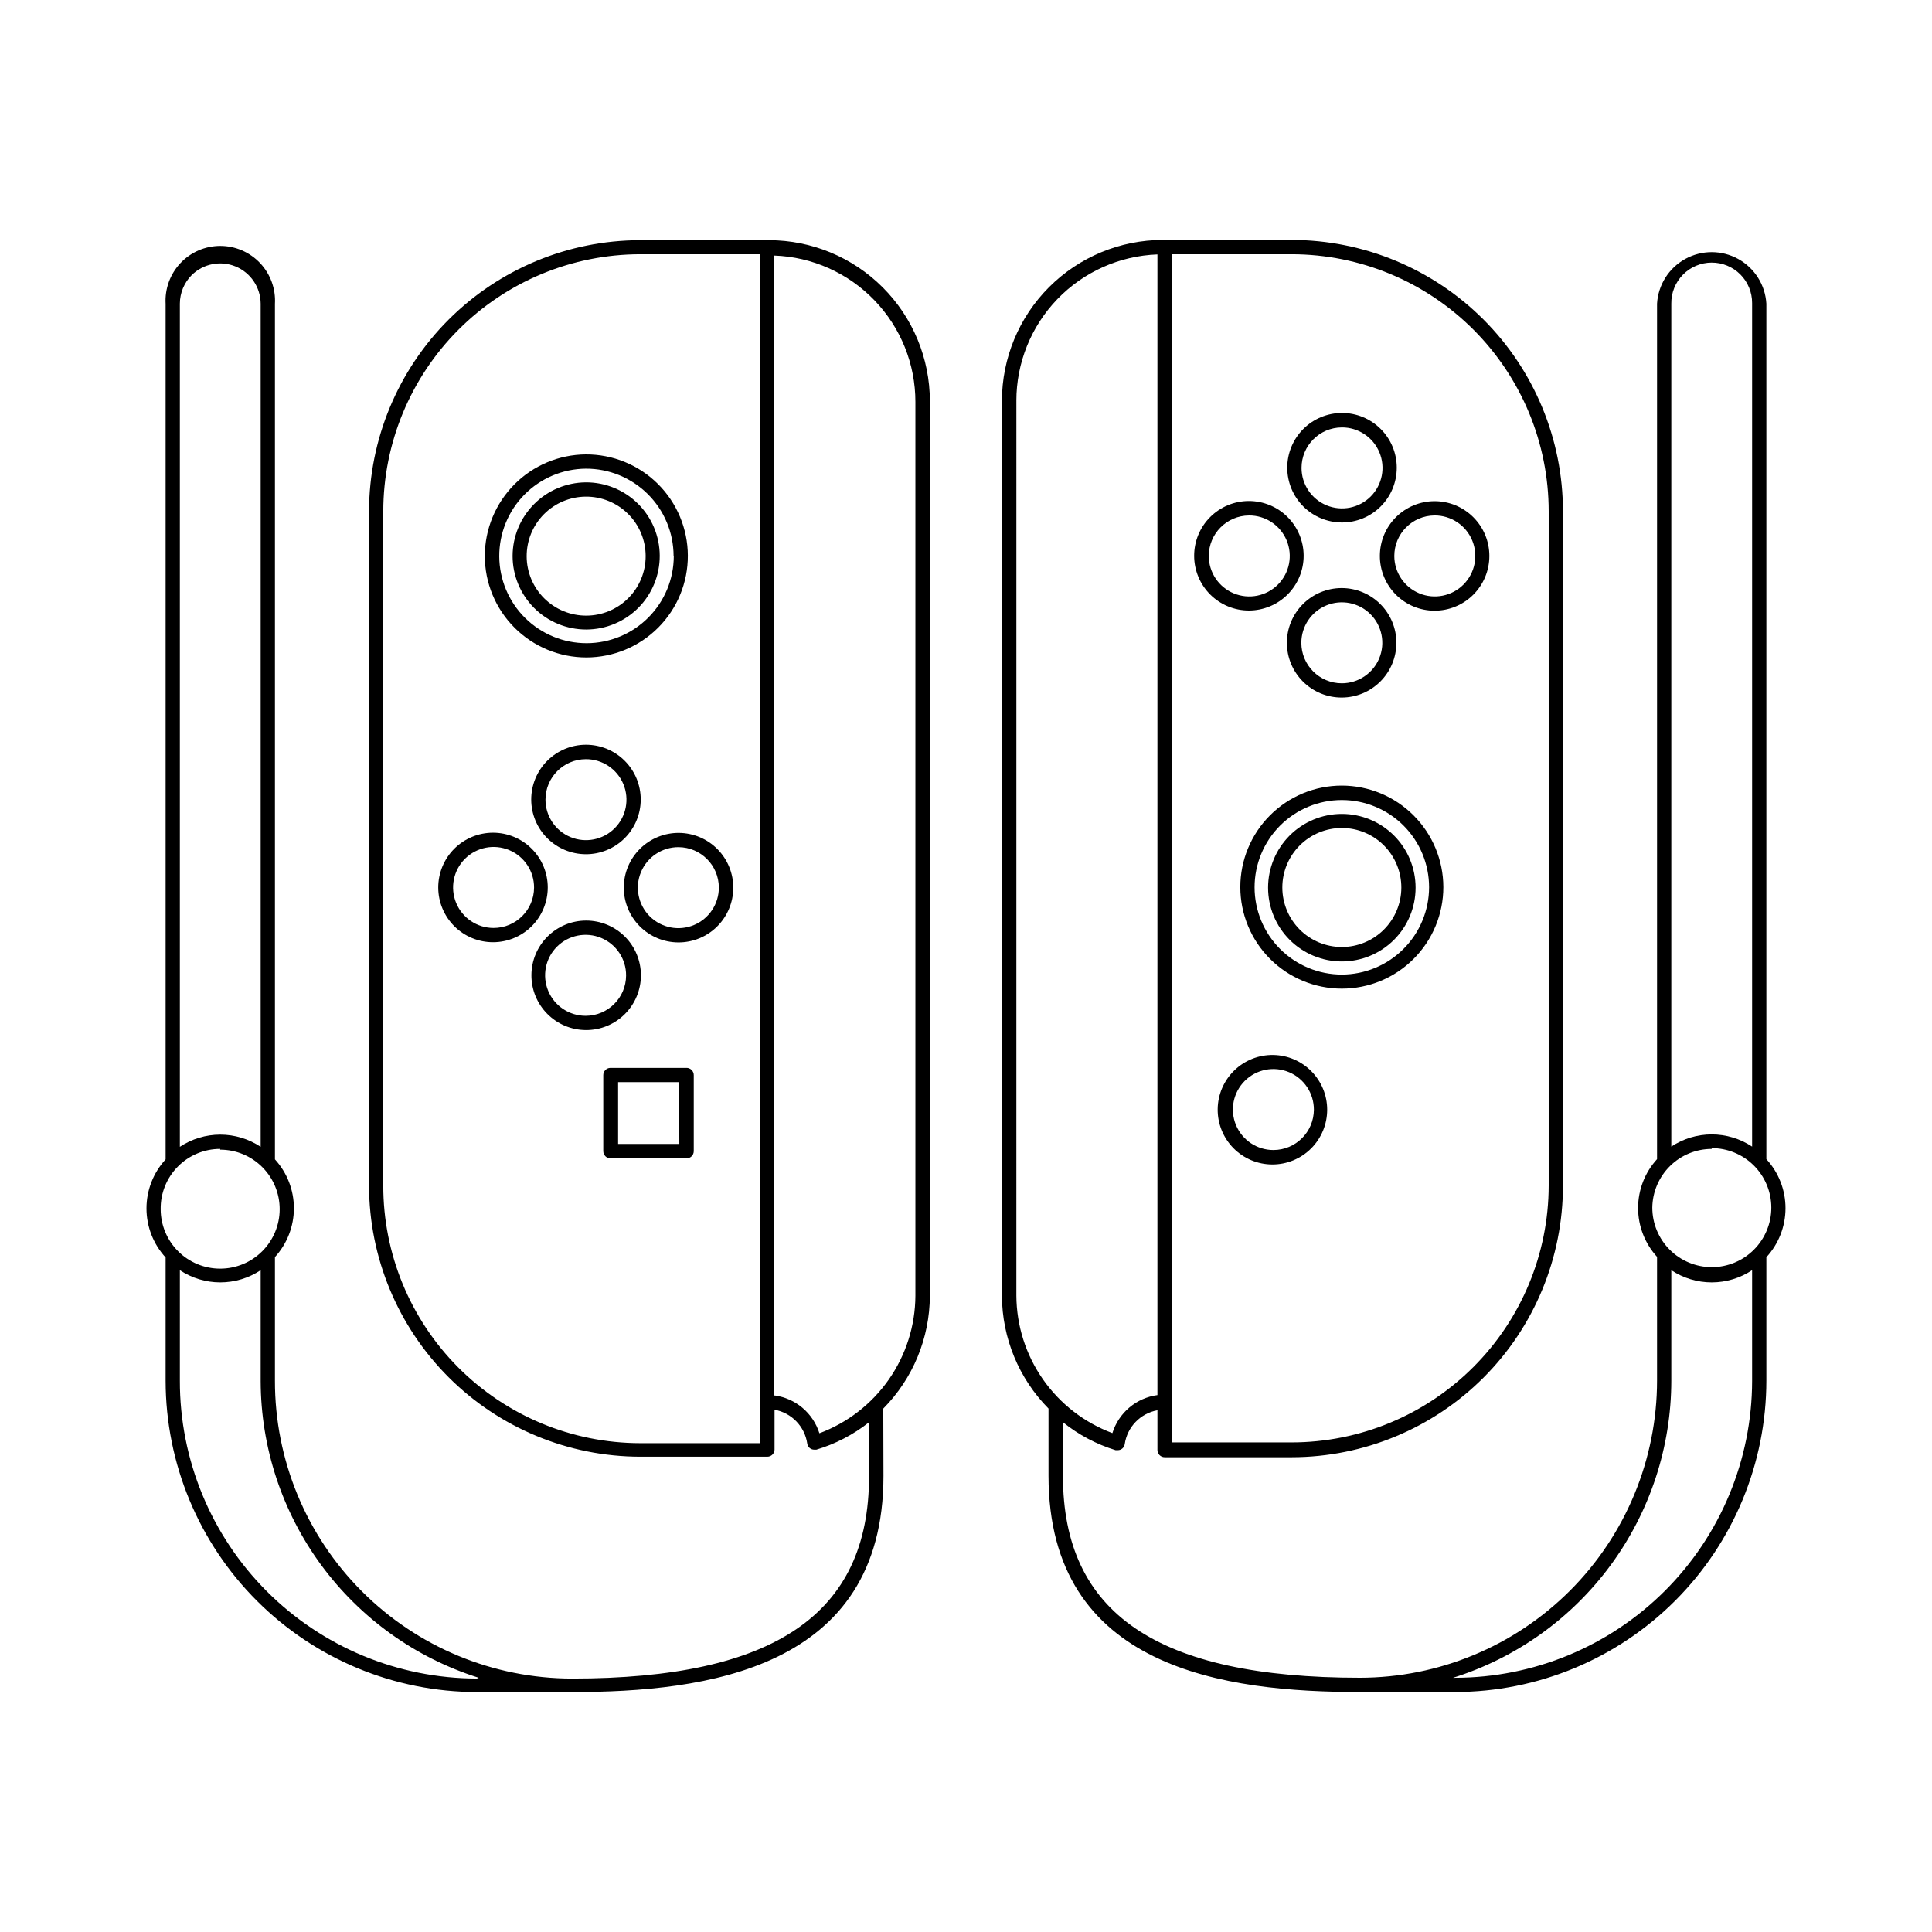 <?xml version="1.0" encoding="UTF-8"?>
<!-- Uploaded to: SVG Find, www.svgfind.com, Generator: SVG Find Mixer Tools -->
<svg fill="#000000" width="800px" height="800px" version="1.1" viewBox="144 144 512 512" xmlns="http://www.w3.org/2000/svg">
 <g>
  <path d="m313.85 402.47c0-3.844-1.523-7.531-4.238-10.25s-6.394-4.254-10.238-4.262c-3.844-0.008-7.531 1.508-10.258 4.215-2.727 2.707-4.269 6.387-4.285 10.23-0.02 3.84 1.488 7.531 4.191 10.266 2.699 2.734 6.375 4.281 10.219 4.309 3.863 0.027 7.582-1.488 10.324-4.215 2.742-2.723 4.285-6.43 4.285-10.293zm-14.609 10.73c-4.352 0.02-8.281-2.586-9.957-6.602-1.672-4.016-0.758-8.645 2.316-11.719 3.078-3.074 7.703-3.988 11.719-2.316 4.016 1.676 6.621 5.606 6.602 9.953-0.027 5.891-4.793 10.656-10.68 10.684z"/>
  <path d="m299.24 370.38c3.852 0.012 7.555-1.508 10.285-4.227 2.731-2.719 4.269-6.414 4.273-10.266 0.004-3.856-1.523-7.551-4.25-10.277-2.727-2.727-6.422-4.254-10.277-4.25-3.852 0.004-7.547 1.543-10.266 4.273-2.719 2.731-4.238 6.434-4.227 10.285 0.012 3.832 1.539 7.504 4.25 10.211 2.707 2.707 6.379 4.234 10.211 4.25zm0-25.191c4.344-0.02 8.273 2.582 9.949 6.59 1.676 4.008 0.77 8.633-2.293 11.711-3.066 3.082-7.688 4.008-11.703 2.352-4.016-1.66-6.637-5.574-6.637-9.922 0-5.906 4.773-10.703 10.684-10.73z"/>
  <path d="m309.31 379.19c-0.012 3.844 1.5 7.539 4.207 10.27 2.711 2.731 6.391 4.273 10.234 4.289 3.848 0.02 7.543-1.492 10.273-4.195 2.734-2.707 4.281-6.383 4.305-10.23 0.023-3.844-1.484-7.543-4.184-10.277-2.703-2.738-6.379-4.289-10.227-4.316-3.856-0.027-7.562 1.484-10.305 4.199-2.742 2.711-4.293 6.406-4.305 10.262zm25.191 0c0.02 4.348-2.586 8.281-6.602 9.953-4.016 1.676-8.645 0.762-11.719-2.316-3.074-3.074-3.988-7.703-2.316-11.715 1.676-4.016 5.606-6.625 9.957-6.602 5.887 0.027 10.652 4.793 10.68 10.68z"/>
  <path d="m289.16 379.19c0-3.852-1.531-7.543-4.254-10.266-2.727-2.723-6.422-4.25-10.273-4.246-3.852 0.008-7.543 1.543-10.262 4.269-2.715 2.727-4.238 6.426-4.231 10.277 0.008 3.848 1.551 7.539 4.281 10.254 2.731 2.715 6.43 4.234 10.277 4.219 3.84-0.012 7.519-1.547 10.23-4.266 2.707-2.719 4.231-6.402 4.231-10.242zm-14.359 10.73c-4.344 0-8.262-2.621-9.918-6.637s-0.73-8.637 2.348-11.699c3.082-3.066 7.703-3.973 11.715-2.293 4.008 1.676 6.609 5.606 6.586 9.949-0.027 5.906-4.824 10.68-10.73 10.68z"/>
  <path d="m272.48 291.33c0 7.144 2.84 13.992 7.898 19.039 5.055 5.047 11.91 7.875 19.055 7.863 7.144-0.016 13.988-2.867 19.027-7.934 5.039-5.066 7.852-11.926 7.824-19.07-0.023-7.144-2.891-13.984-7.969-19.012-5.074-5.027-11.941-7.832-19.082-7.793-7.106 0.055-13.902 2.91-18.914 7.949-5.008 5.039-7.828 11.852-7.84 18.957zm50.078 0c0 6.121-2.426 11.992-6.75 16.328-4.32 4.332-10.188 6.777-16.309 6.793-6.121 0.02-12-2.391-16.348-6.699-4.348-4.312-6.809-10.168-6.844-16.289-0.035-6.121 2.359-12.008 6.656-16.367s10.148-6.84 16.27-6.891c6.152-0.027 12.066 2.394 16.434 6.734 4.367 4.336 6.828 10.234 6.84 16.391z"/>
  <path d="m325.89 427h-20.152c-1.035 0.027-1.863 0.875-1.863 1.914v20.152c0 1.055 0.859 1.914 1.914 1.914h20.152c1.039 0 1.887-0.828 1.914-1.863v-20.152c0.016-0.527-0.188-1.035-0.559-1.406-0.371-0.371-0.879-0.574-1.406-0.559zm-1.863 20.152h-16.223v-16.375h16.172z"/>
  <path d="m279.84 291.33c0 5.176 2.059 10.141 5.723 13.797s8.633 5.707 13.809 5.699c5.176-0.008 10.137-2.078 13.789-5.746 3.652-3.672 5.691-8.641 5.676-13.82-0.02-5.176-2.094-10.133-5.769-13.777-3.68-3.644-8.652-5.68-13.828-5.652-5.152 0.043-10.078 2.109-13.707 5.762-3.633 3.652-5.68 8.586-5.691 13.738zm35.266 0c0.016 4.18-1.633 8.191-4.578 11.156-2.941 2.969-6.945 4.644-11.121 4.66-4.18 0.02-8.195-1.621-11.164-4.562-2.973-2.941-4.652-6.941-4.672-11.121-0.023-4.18 1.613-8.195 4.551-11.168 2.938-2.973 6.938-4.66 11.117-4.684 4.188-0.027 8.219 1.613 11.195 4.562 2.981 2.949 4.66 6.965 4.672 11.156z"/>
  <path d="m499.6 282.46c3.856 0.012 7.555-1.508 10.285-4.227 2.734-2.719 4.269-6.414 4.273-10.266 0.008-3.856-1.523-7.555-4.25-10.277-2.723-2.727-6.422-4.254-10.273-4.25-3.856 0.004-7.551 1.543-10.27 4.273-2.719 2.731-4.238 6.43-4.227 10.285 0.016 3.832 1.543 7.5 4.25 10.211 2.711 2.707 6.379 4.234 10.211 4.25zm0-25.191c4.344-0.02 8.273 2.582 9.949 6.59 1.68 4.008 0.773 8.633-2.293 11.711-3.066 3.078-7.684 4.008-11.699 2.348-4.019-1.656-6.637-5.574-6.637-9.918 0-5.906 4.773-10.703 10.68-10.73z"/>
  <path d="m514.06 314.35c0-3.852-1.531-7.547-4.258-10.266-2.723-2.723-6.418-4.25-10.27-4.246-3.852 0.008-7.543 1.543-10.262 4.269s-4.242 6.426-4.231 10.273c0.008 3.852 1.547 7.543 4.277 10.258 2.731 2.715 6.43 4.234 10.281 4.219 3.84-0.012 7.516-1.547 10.227-4.266s4.234-6.402 4.234-10.242zm-25.191 0c0-4.34 2.613-8.254 6.625-9.914 4.008-1.66 8.625-0.742 11.695 2.324 3.066 3.07 3.984 7.688 2.324 11.695-1.66 4.012-5.574 6.625-9.914 6.625-5.926 0-10.73-4.805-10.73-10.73z"/>
  <path d="m509.68 291.28c-0.016 3.852 1.504 7.547 4.219 10.281 2.715 2.731 6.406 4.269 10.254 4.277 3.852 0.008 7.551-1.512 10.277-4.231 2.727-2.719 4.262-6.41 4.266-10.262 0.008-3.852-1.52-7.547-4.242-10.27-2.723-2.727-6.414-4.258-10.266-4.258-3.84 0-7.523 1.523-10.242 4.234-2.719 2.707-4.254 6.387-4.266 10.227zm14.508-10.68v-0.004c4.344-0.02 8.273 2.582 9.949 6.59 1.68 4.012 0.773 8.633-2.293 11.715-3.066 3.078-7.684 4.004-11.699 2.348-4.019-1.66-6.637-5.574-6.637-9.918 0-5.891 4.742-10.676 10.629-10.734z"/>
  <path d="m475.02 305.79c3.844-0.012 7.527-1.551 10.238-4.277 2.711-2.727 4.231-6.418 4.223-10.266-0.012-3.844-1.547-7.527-4.269-10.242-2.723-2.715-6.414-4.238-10.258-4.234-3.848 0.004-7.531 1.535-10.25 4.258-2.719 2.719-4.242 6.406-4.242 10.254 0 3.856 1.535 7.555 4.266 10.277 2.734 2.723 6.438 4.246 10.293 4.231zm0-25.191c4.344-0.02 8.273 2.582 9.949 6.59 1.68 4.012 0.773 8.633-2.293 11.715-3.066 3.078-7.684 4.004-11.699 2.348-4.016-1.66-6.637-5.574-6.637-9.918 0-5.91 4.773-10.703 10.68-10.734z"/>
  <path d="m499.6 352.19c-7.137 0-13.977 2.832-19.023 7.879s-7.879 11.891-7.879 19.023c0 7.137 2.832 13.98 7.879 19.023 5.047 5.047 11.887 7.879 19.023 7.879 7.137 0 13.977-2.832 19.023-7.879 5.047-5.043 7.879-11.887 7.879-19.023-0.012-7.129-2.852-13.965-7.894-19.008s-11.875-7.883-19.008-7.894zm0 50.078c-6.133 0-12.016-2.438-16.352-6.773-4.336-4.336-6.773-10.219-6.773-16.352s2.438-12.016 6.773-16.352c4.336-4.336 10.219-6.773 16.352-6.773 6.133 0 12.016 2.438 16.352 6.773 4.336 4.336 6.773 10.219 6.773 16.352-0.012 6.129-2.453 12.004-6.789 16.336-4.332 4.336-10.207 6.777-16.336 6.789z"/>
  <path d="m481.46 423.58c-3.867-0.07-7.598 1.41-10.367 4.106-2.773 2.695-4.352 6.383-4.394 10.25-0.039 3.863 1.465 7.586 4.18 10.34 2.711 2.75 6.414 4.309 10.277 4.32 3.867 0.016 7.578-1.516 10.312-4.25 2.731-2.731 4.262-6.441 4.25-10.309-0.012-3.797-1.512-7.434-4.18-10.137-2.664-2.703-6.281-4.254-10.078-4.32zm0 25.191v-0.004c-4.344 0-8.262-2.617-9.918-6.633-1.66-4.019-0.73-8.637 2.348-11.703 3.078-3.066 7.703-3.969 11.711-2.293 4.008 1.676 6.609 5.606 6.59 9.949-0.027 5.906-4.824 10.68-10.73 10.68z"/>
  <path d="m499.6 359.7c-5.184 0-10.156 2.059-13.824 5.723-3.664 3.668-5.723 8.641-5.723 13.824 0 5.184 2.059 10.156 5.723 13.82 3.668 3.668 8.641 5.727 13.824 5.727 5.184 0 10.156-2.059 13.824-5.727 3.664-3.664 5.723-8.637 5.723-13.82 0-5.184-2.059-10.156-5.723-13.824-3.668-3.664-8.641-5.723-13.824-5.723zm0 35.266c-4.184 0-8.199-1.664-11.156-4.625-2.957-2.961-4.617-6.977-4.613-11.16 0.004-4.188 1.672-8.199 4.637-11.152 2.965-2.957 6.981-4.609 11.168-4.602 4.184 0.008 8.195 1.68 11.145 4.648 2.953 2.969 4.602 6.984 4.59 11.172-0.012 4.172-1.68 8.172-4.637 11.117s-6.961 4.602-11.133 4.602z"/>
  <path d="m378.08 517.29c7.863-7.961 12.297-18.688 12.344-29.875v-237.14c-0.012-11.301-4.508-22.133-12.5-30.125-7.988-7.988-18.82-12.484-30.121-12.496h-34.16c-19.043 0.027-37.305 7.606-50.77 21.07-13.469 13.469-21.047 31.727-21.074 50.773v178.7c0.027 19.047 7.606 37.305 21.074 50.773 13.465 13.465 31.727 21.043 50.77 21.07h33.707c1.035 0 1.887-0.824 1.914-1.863v-10.582c4.516 0.82 8.004 4.43 8.664 8.969 0.129 0.93 0.926 1.621 1.863 1.613h0.555c5.07-1.516 9.805-3.977 13.957-7.254v14.359c0 36.527-25.191 53.555-78.695 53.555-20.914-0.016-40.969-8.344-55.738-23.152-14.77-14.809-23.047-34.883-23.008-55.797v-32.746c3.234-3.539 5.023-8.156 5.023-12.949 0-4.793-1.789-9.41-5.023-12.949v-226.71 0.004c0.234-3.992-1.184-7.902-3.926-10.809-2.742-2.91-6.562-4.559-10.559-4.559s-7.816 1.648-10.559 4.559c-2.742 2.906-4.16 6.816-3.926 10.809v226.71-0.004c-3.262 3.543-5.07 8.184-5.07 13s1.809 9.453 5.07 13v32.695c0.027 21.875 8.73 42.844 24.203 58.305 15.473 15.465 36.445 24.156 58.32 24.168h25.191c35.266 0 82.523-5.945 82.523-57.281zm-183.29-300.37c3.066-3.043 7.66-3.949 11.656-2.301 3.992 1.652 6.606 5.535 6.633 9.859v223.44c-3.172-2.106-6.898-3.231-10.707-3.231s-7.531 1.125-10.707 3.231v-223.44c0.012-2.832 1.133-5.547 3.125-7.559zm7.559 231.75c4.18 0 8.191 1.66 11.148 4.617 2.957 2.957 4.621 6.969 4.621 11.152 0 4.18-1.664 8.191-4.621 11.148-2.957 2.957-6.969 4.617-11.148 4.617-4.184 0-8.195-1.66-11.152-4.617-2.957-2.957-4.617-6.969-4.617-11.148-0.055-4.219 1.582-8.281 4.547-11.281 2.961-3.004 7.004-4.691 11.223-4.691zm68.016 140.16h-0.004c-20.906-0.027-40.945-8.363-55.703-23.168-14.762-14.809-23.031-34.875-22.992-55.781v-29.27c3.176 2.106 6.898 3.231 10.707 3.231s7.535-1.125 10.707-3.231v29.422c0.043 17.535 5.668 34.605 16.055 48.734 10.391 14.129 25.004 24.586 41.73 29.859zm75.066-62.371-31.793-0.004c-18.078-0.023-35.406-7.234-48.168-20.035-12.766-12.801-19.922-30.152-19.895-48.23v-178.7c0.012-18.055 7.188-35.363 19.945-48.133 12.762-12.77 30.066-19.957 48.117-19.984h31.84zm3.777-12.445v-302.29c10.043 0.363 19.551 4.613 26.523 11.848 6.973 7.234 10.867 16.895 10.859 26.945v236.89c-0.043 7.938-2.5 15.672-7.043 22.176-4.547 6.508-10.965 11.477-18.398 14.25-0.828-2.629-2.383-4.965-4.488-6.742-2.106-1.773-4.676-2.914-7.402-3.285z"/>
  <path d="m529.58 592.4c21.883-0.012 42.867-8.711 58.34-24.184 15.473-15.473 24.172-36.457 24.184-58.34v-32.695c3.262-3.543 5.07-8.184 5.07-13s-1.809-9.453-5.07-12.996v-226.71c-0.293-4.973-3.117-9.449-7.477-11.852-4.363-2.406-9.652-2.406-14.016 0-4.359 2.402-7.184 6.879-7.477 11.852v226.71c-3.231 3.535-5.023 8.152-5.023 12.945 0 4.793 1.793 9.41 5.023 12.949v32.746c0 20.891-8.293 40.926-23.059 55.699-14.77 14.777-34.797 23.086-55.688 23.098-53.707 0-78.695-17.027-78.695-53.504v-14.207c4.141 3.332 8.879 5.844 13.957 7.406h0.555c0.938 0.008 1.738-0.684 1.863-1.613 0.664-4.539 4.152-8.152 8.664-8.969v10.531c0 1.055 0.859 1.914 1.918 1.914h33.703c19.07-0.027 37.352-7.625 50.824-21.125 13.473-13.5 21.031-31.797 21.02-50.871v-178.7c-0.016-19.062-7.594-37.344-21.074-50.824-13.477-13.477-31.758-21.059-50.82-21.07h-34.156c-11.301 0.012-22.137 4.508-30.125 12.5-7.992 7.988-12.484 18.82-12.5 30.121v237.2c0.051 11.188 4.481 21.914 12.344 29.875v17.785c0 51.387 47.105 57.332 82.523 57.332zm68.016-378.81c2.848-0.016 5.586 1.113 7.602 3.129 2.016 2.016 3.141 4.75 3.129 7.602v223.54c-3.172-2.106-6.898-3.231-10.707-3.231-3.809 0-7.531 1.125-10.707 3.231v-223.39c-0.039-2.863 1.066-5.625 3.074-7.668 2.004-2.047 4.746-3.203 7.609-3.215zm0 234.68v-0.004c4.184-0.012 8.203 1.641 11.172 4.59 2.965 2.953 4.637 6.961 4.648 11.148 0.008 4.184-1.648 8.203-4.602 11.164-2.957 2.965-6.969 4.633-11.152 4.637-4.184 0.004-8.199-1.652-11.16-4.613-2.961-2.957-4.625-6.969-4.625-11.156 0.051-4.144 1.738-8.105 4.688-11.02 2.953-2.914 6.934-4.547 11.082-4.547zm-10.684 61.613v-29.27c3.176 2.106 6.898 3.231 10.707 3.231 3.809 0 7.535-1.125 10.707-3.231v29.371c-0.039 20.863-8.352 40.859-23.113 55.602-14.762 14.742-34.77 23.031-55.633 23.043h-0.504c16.762-5.269 31.406-15.746 41.805-29.906 10.402-14.164 16.016-31.27 16.031-48.84zm-132.4-298.51h31.84c18.051 0.027 35.355 7.215 48.117 19.984s19.934 30.078 19.949 48.133v178.7c-0.027 18.055-7.215 35.359-19.984 48.117-12.77 12.762-30.082 19.934-48.133 19.949h-31.789zm-41.16 38.844h-0.004c-0.004-10.047 3.887-19.707 10.859-26.941 6.973-7.238 16.484-11.484 26.523-11.852v302.29c-2.742 0.367-5.324 1.508-7.441 3.297-2.113 1.785-3.676 4.137-4.496 6.781-7.438-2.773-13.855-7.742-18.398-14.246-4.547-6.508-7.004-14.242-7.047-22.18z"/>
 </g>
</svg>